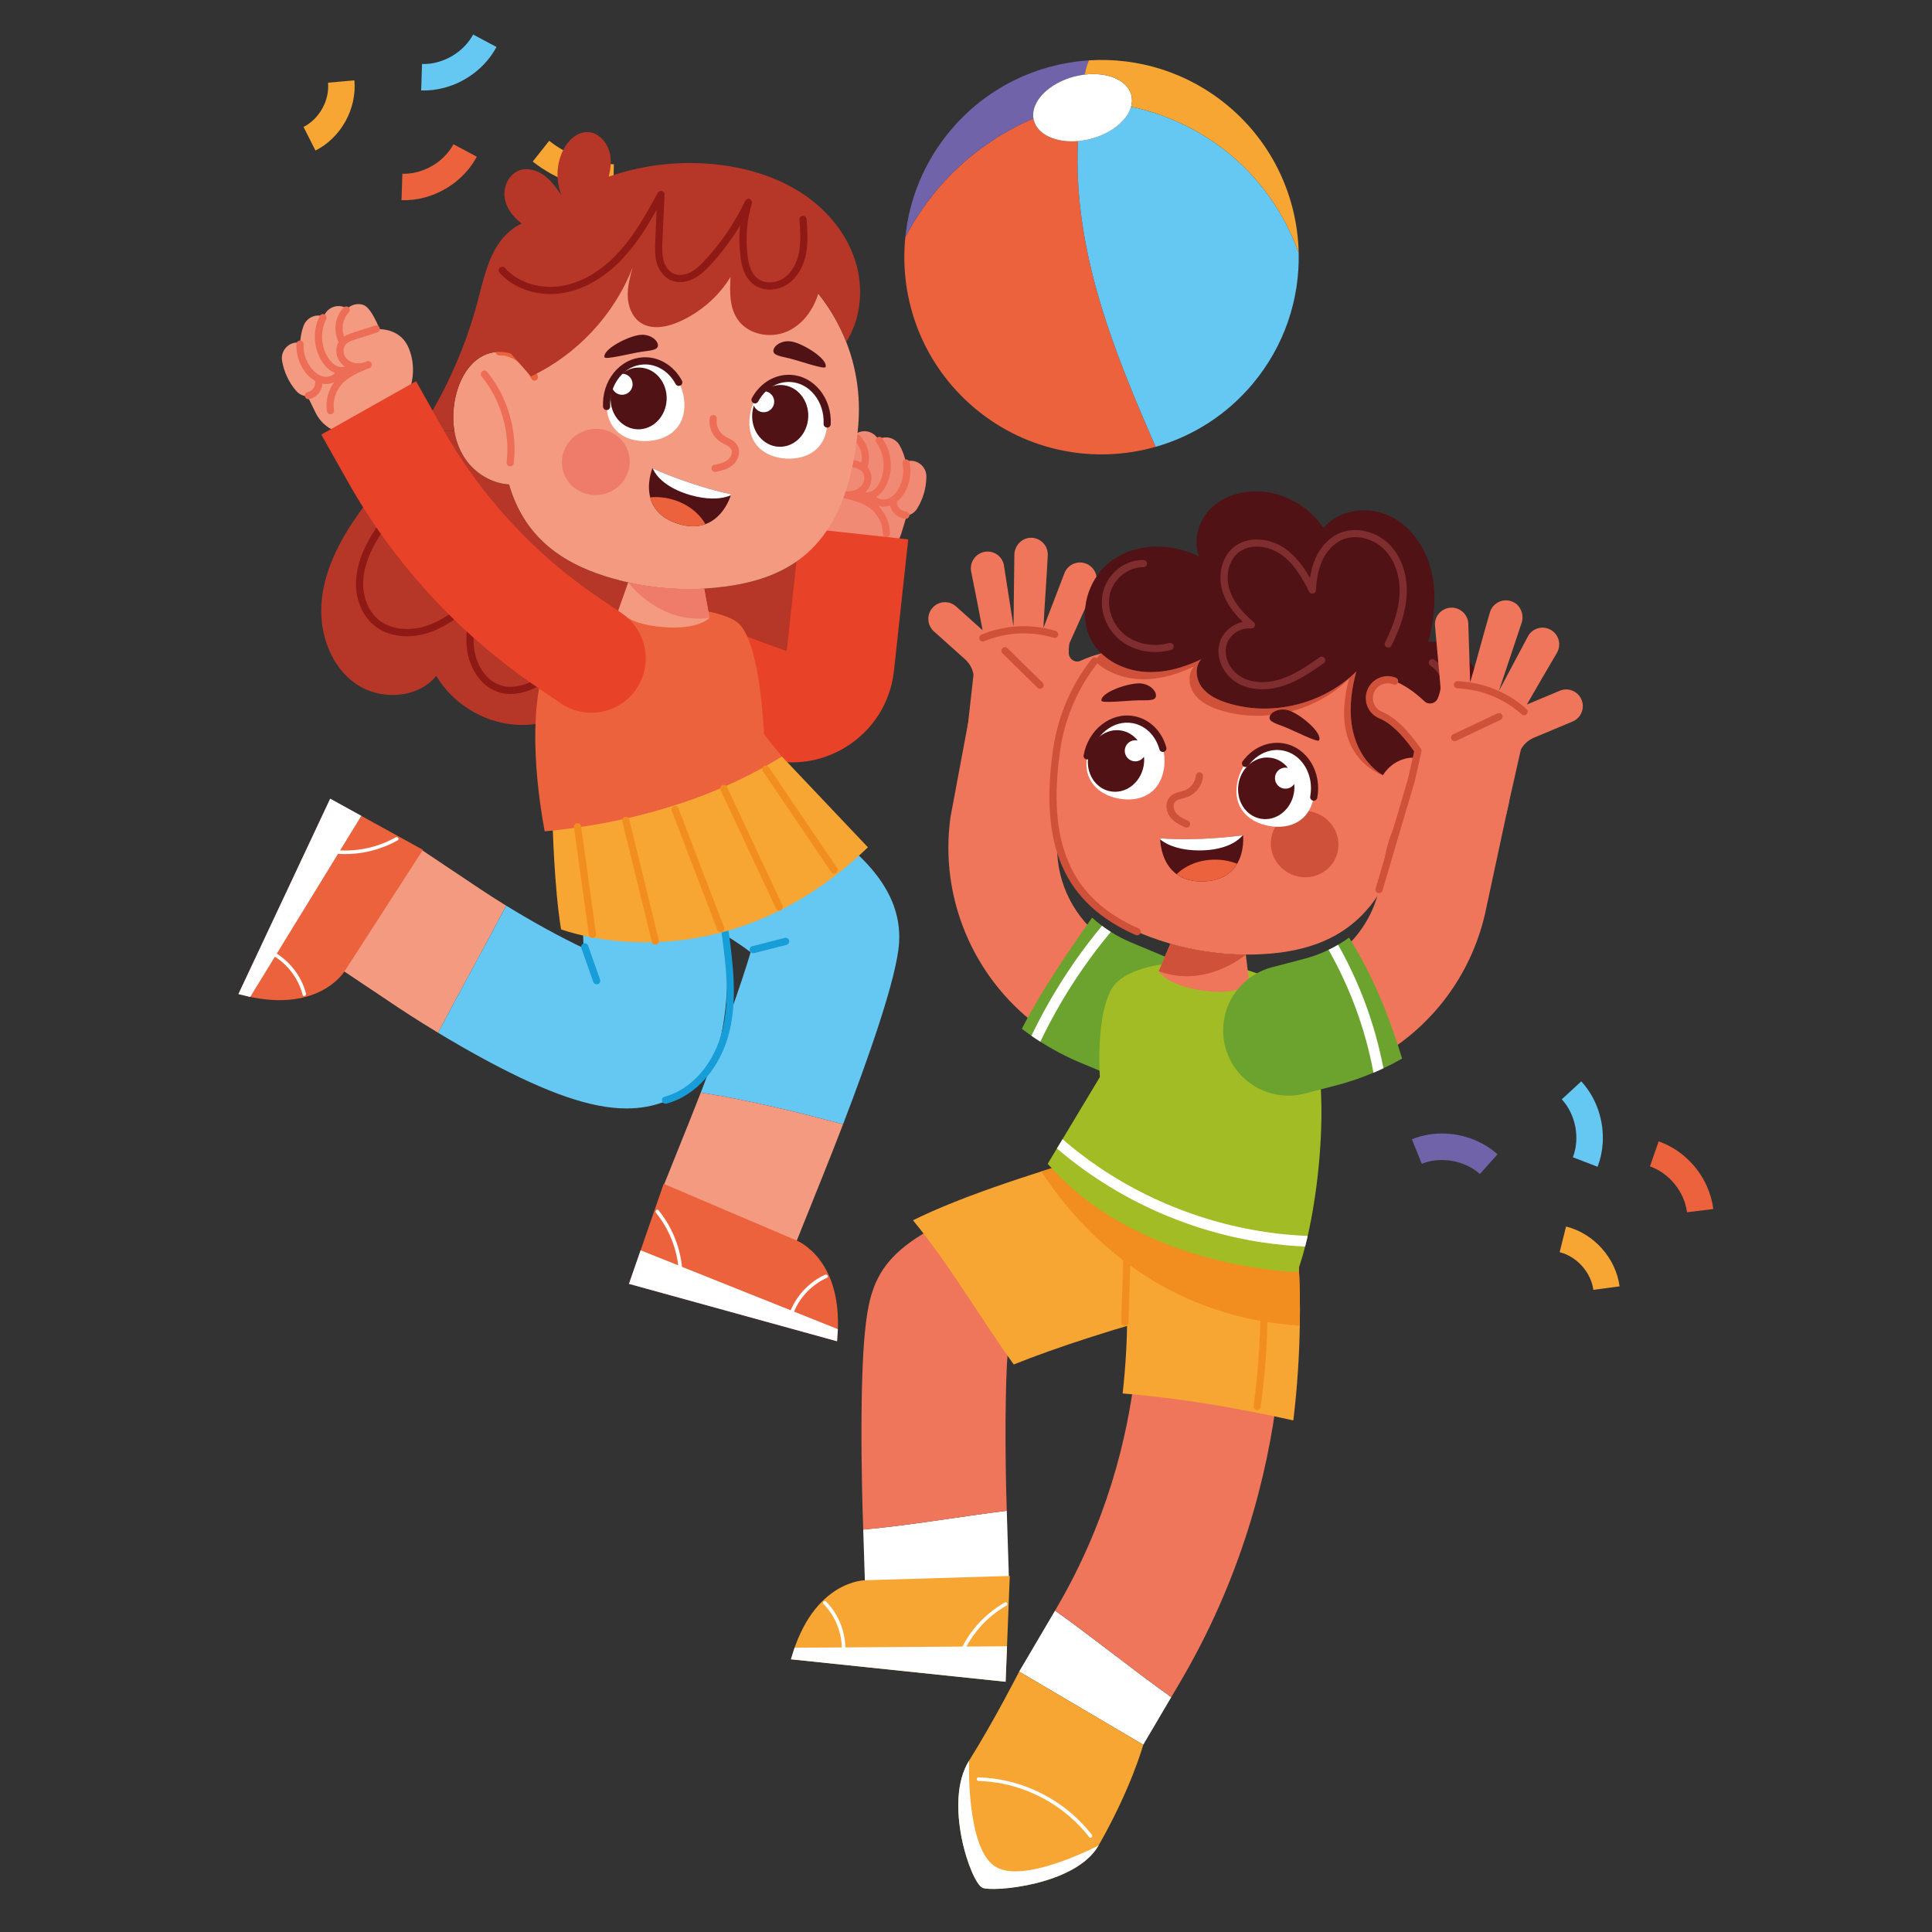 <?xml version="1.0" encoding="UTF-8"?> <!-- Generator: Adobe Illustrator 22.0.0, SVG Export Plug-In . SVG Version: 6.00 Build 0) --> <svg xmlns="http://www.w3.org/2000/svg" xmlns:xlink="http://www.w3.org/1999/xlink" id="Слой_1" x="0px" y="0px" viewBox="0 0 300 300" style="enable-background:new 0 0 300 300;" xml:space="preserve"><rect x="0" y="0" width="300" height="300" fill="#333333" stroke="none"/> <style type="text/css"> .st0{fill:#EC623C;} .st1{fill:#65C8F3;} .st2{fill:#7163A9;} .st3{fill:#FFFFFF;} .st4{fill:#F7A533;} .st5{fill:#EF765B;} .st6{fill:#F28E20;} .st7{fill:#6CA32E;} .st8{fill:#D0513A;} .st9{fill:#A2BC25;} .st10{fill:#501215;} .st11{fill:#7F2D2F;} .st12{fill:#F39A81;} .st13{fill:#179DD7;} .st14{fill:#B63627;} .st15{fill:#8F1915;} .st16{fill:#F18A74;} .st17{fill:#ED6D56;} .st18{fill:#E84228;} .st19{fill:#EF7C6B;} </style> <g> <g> <g> <path class="st0" d="M140.576,36.852c-0.979,9.746,2.731,19.79,10.805,26.554 c8.087,6.774,18.643,8.66,28.076,5.975c-3.31-7.564-6.524-15.186-8.825-23.11 c-2.296-7.904-3.667-16.163-3.232-24.363c-3.395,0.294-6.288-0.983-6.869-3.234 c-0.023-0.093-0.043-0.189-0.059-0.282c-5.208,2.231-9.947,5.561-13.79,9.733 C144.271,30.745,142.217,33.689,140.576,36.852z"></path> </g> </g> <g> <g> <path class="st1" d="M170.633,46.272c2.301,7.924,5.515,15.545,8.825,23.11 c5.692-1.624,10.974-4.907,15.059-9.784c4.959-5.92,7.301-13.161,7.143-20.32 c-1.796-5.039-4.732-9.67-8.555-13.411c-4.783-4.677-10.928-7.929-17.469-9.298 c-0.586,2.124-3.022,4.156-6.282,5.002c-0.661,0.17-1.318,0.28-1.954,0.339 C166.966,30.109,168.336,38.368,170.633,46.272z"></path> </g> </g> <g> <g> <path class="st2" d="M140.576,36.852c1.641-3.163,3.695-6.107,6.106-8.726 c3.843-4.171,8.583-7.502,13.79-9.733c-0.428-2.604,2.348-5.471,6.382-6.514 c0.537-0.137,1.071-0.238,1.589-0.301c0.114-0.76,0.333-1.501,0.642-2.204 c-8.066,0.523-15.913,4.214-21.512,10.898 C143.477,25.16,141.168,30.95,140.576,36.852z"></path> </g> </g> <g> <g> <path class="st3" d="M160.472,18.393c0.017,0.093,0.037,0.189,0.059,0.282 c0.581,2.251,3.474,3.528,6.869,3.234c0.636-0.059,1.293-0.169,1.954-0.339 c3.26-0.846,5.697-2.878,6.282-5.002c0.171-0.601,0.189-1.21,0.037-1.797 c-0.603-2.333-3.68-3.616-7.23-3.194c-0.518,0.063-1.052,0.165-1.589,0.301 C162.821,12.922,160.044,15.789,160.472,18.393z"></path> </g> </g> <g> <g> <path class="st4" d="M201.66,39.277c-0.186-8.519-3.906-16.918-10.95-22.819 c-6.28-5.261-14.05-7.57-21.626-7.085c-0.309,0.703-0.528,1.444-0.642,2.204 c3.55-0.423,6.627,0.861,7.23,3.194c0.152,0.587,0.134,1.196-0.037,1.797 c6.54,1.369,12.686,4.621,17.469,9.298 C196.928,29.608,199.864,34.238,201.66,39.277z"></path> </g> </g> </g> <g> <g> <path class="st0" d="M65.97,30.658c-1.177,0.317-2.399,0.468-3.624,0.427l0.135-4.108 c3.174,0.105,6.435-1.779,7.932-4.58l3.625,1.936 C72.375,27.447,69.358,29.744,65.97,30.658z"></path> </g> <g> <path class="st4" d="M95.22,29.613c-4.516-0.115-8.954-1.723-12.496-4.527l2.551-3.222 c2.849,2.255,6.418,3.549,10.05,3.641L95.22,29.613z"></path> </g> <g> <path class="st4" d="M48.985,23.378l-1.852-3.669c2.455-1.239,4.055-4.127,3.805-6.865 l4.093-0.374C55.435,16.891,52.949,21.377,48.985,23.378z"></path> </g> <g> <path class="st1" d="M69.024,13.619c-1.177,0.317-2.399,0.468-3.624,0.427l0.135-4.107 c3.174,0.105,6.435-1.779,7.932-4.58l3.625,1.936 C75.43,10.408,72.413,12.706,69.024,13.619z"></path> </g> </g> <g> <g> <path class="st2" d="M229.483,177.237c1.106,0.513,2.139,1.182,3.052,2l-2.742,3.061 c-2.366-2.119-6.075-2.769-9.021-1.584l-1.536-3.812 C222.512,175.584,226.299,175.761,229.483,177.237z"></path> </g> <g> <path class="st0" d="M265.053,184.223c0.496,1.114,0.833,2.298,0.983,3.515l-4.079,0.502 c-0.387-3.153-2.753-6.083-5.752-7.128l1.352-3.881 C260.89,178.392,263.627,181.017,265.053,184.223z"></path> </g> <g> <path class="st4" d="M251.49,199.746l-4.074,0.544c-0.364-2.726-2.565-5.186-5.234-5.849 l0.991-3.988C247.483,191.523,250.903,195.345,251.49,199.746z"></path> </g> <g> <path class="st1" d="M248.858,177.613c-0.087,1.216-0.347,2.419-0.788,3.563 l-3.835-1.478c1.143-2.964,0.434-6.662-1.719-8.996l3.019-2.788 C247.931,170.508,249.109,174.113,248.858,177.613z"></path> </g> </g> <g> <g> <g> <g> <path class="st3" d="M134.041,237.513l0.269,8.431l22.36-0.714l-0.339-10.637 C148.835,235.513,141.492,236.836,134.041,237.513z"></path> </g> <g> <path class="st5" d="M156.314,234.05c-0.273-8.572-0.242-18.999,0.168-24.191 c0.781-0.372,1.731-0.782,2.803-1.215c-4.39-6.083-8.234-12.805-13.038-18.654 c-5.994,2.984-9.045,5.963-10.514,9.82 c-0.917,2.408-1.901,6.222-1.962,21.089 c-0.03,7.158,0.173,13.595,0.182,13.866l0.088,2.749 c7.451-0.677,14.794-2,22.291-2.92L156.314,234.05z"></path> </g> <g> <path class="st4" d="M194.467,200.61l-7.641,2.031l-5.326,1.414 c-1.553,0.417-3.117,0.846-4.675,1.297c-2.66,0.768-5.309,1.575-7.831,2.393 c-4.408,1.425-8.448,2.866-11.576,4.13 c-5.27-7.302-9.884-15.366-15.65-22.39 c3.807-1.887,8.593-3.784,14.62-5.838c1.241-0.423,2.477-0.835,3.679-1.219 c0.545-0.178,1.085-0.351,1.619-0.523c3.25-1.035,6.222-1.909,8.493-2.566 c0.195-0.056,0.378-0.111,0.562-0.161c2.265-0.646,3.718-1.03,3.862-1.069 l3.896-1.035l3.311-0.879l5.771-1.53l0.356,1.358l0.506,1.909l1.931,7.257 L194.467,200.61z"></path> </g> </g> <g> <g> <path class="st3" d="M158.25,259.563l19.276,11.356l4.35-7.384 c-6.137-4.36-11.914-9.08-18.046-13.444L158.25,259.563z"></path> </g> <g> <path class="st5" d="M198.395,216.143c-7.296-1.626-14.684-2.886-22.088-3.487 c-1.206,10.752-4.517,23.923-12.379,37.269l-0.098,0.166 c6.132,4.365,11.909,9.085,18.046,13.444l1.328-2.254 C192.66,245.23,196.808,229.364,198.395,216.143z"></path> </g> <g> <path class="st4" d="M201.833,205.836c-0.072,4.48-0.367,9.428-1.002,14.726 c-8.754-1.954-17.62-3.467-26.508-4.185c0.484-4.319,0.685-8.315,0.712-11.882 c0.028-3.211-0.089-6.077-0.267-8.521c-0.412-5.799-1.163-9.239-1.191-9.35 l-2.321-10.174l-0.072-0.317l-0.596-2.599l10.875-2.482h0.006l5.972-1.364 l9.322-2.132l2.582,11.314l0.406,1.77 C199.947,181.504,202.067,191.182,201.833,205.836z"></path> </g> </g> <g> <path class="st6" d="M201.835,205.836c-5.61-0.345-10.597-1.514-15.01-3.195 c-1.603-0.612-3.128-1.286-4.575-2.02c-2.755-1.386-5.243-2.972-7.48-4.647 c-6.144-4.614-10.402-9.968-13.084-14.069c3.25-1.035,6.222-1.909,8.493-2.566 c0.195-0.056,0.378-0.111,0.562-0.161c2.265-0.646,3.718-1.03,3.862-1.069 l3.896-1.035l9.945,0.857l3.172,0.273l7.73,0.668l0.406,1.77 C199.948,181.504,202.069,191.182,201.835,205.836z"></path> </g> <g> <path class="st6" d="M174.664,205.888c-0.006,0-0.012,0-0.018-0 c-0.307-0.01-0.548-0.267-0.539-0.574l0.435-13.613 c0.01-0.307,0.265-0.549,0.574-0.539c0.307,0.01,0.548,0.267,0.539,0.574 l-0.435,13.613C175.211,205.651,174.964,205.888,174.664,205.888z"></path> </g> <g> <path class="st6" d="M195.202,218.951c-0.026,0-0.052-0.002-0.078-0.005 c-0.304-0.043-0.516-0.324-0.474-0.628c0.841-5.997,1.189-12.106,1.034-18.158 c-0.008-0.307,0.235-0.563,0.542-0.571c0.299-0.03,0.563,0.234,0.571,0.542 c0.157,6.113-0.194,12.284-1.044,18.341 C195.714,218.75,195.475,218.951,195.202,218.951z"></path> </g> <g> <g> <g> <path class="st4" d="M156.798,244.711l-22.391,0.666c0,0-8.138-0.08-11.589,12.277 l33.334,3.487L156.798,244.711z"></path> </g> <g> <polygon class="st3" points="156.152,261.142 156.368,255.631 123.382,255.858 122.818,257.655 "></polygon> </g> </g> <g> <path class="st3" d="M131.259,256.546c0.137-2.884-0.936-5.766-2.955-7.836 c-0.248-0.254-0.688,0.088-0.438,0.344c1.918,1.967,2.97,4.685,2.839,7.432 C130.689,256.843,131.242,256.906,131.259,256.546z"></path> </g> <g> <path class="st3" d="M149.237,257.49c1.325-3.424,3.83-6.343,7.026-8.154 c0.309-0.175,0.092-0.688-0.22-0.511c-3.331,1.887-5.943,4.893-7.326,8.465 C148.589,257.624,149.108,257.825,149.237,257.49z"></path> </g> </g> <g> <g> <path class="st4" d="M177.525,270.918c0,0-1.831,6.717-6.935,15.639c0,0,0,0-0.006,0.006 c-3.567,6.222-16.518,7.257-18.032,6.567 c-1.825-0.835-6.105-13.307-2.081-19.724c4.018-6.423,7.78-13.841,7.78-13.841 L177.525,270.918z"></path> </g> <g> <path class="st3" d="M170.585,286.563c-3.567,6.222-16.518,7.257-18.032,6.567 c-1.825-0.835-6.105-13.307-2.081-19.724c0,0-0.456,12.984,3.79,16.245 C158.453,292.874,170.29,286.713,170.585,286.563z"></path> </g> <g> <path class="st3" d="M169.535,284.893c-3.245-4.191-7.989-7.164-13.15-8.343 c-1.458-0.333-2.947-0.521-4.442-0.56c-0.358-0.01-0.358,0.547,0,0.557 c5.198,0.139,10.296,2.166,14.214,5.578c1.096,0.954,2.094,2.014,2.984,3.163 C169.36,285.57,169.751,285.173,169.535,284.893z"></path> </g> </g> </g> <g> <g> <g> <path class="st5" d="M164.312,129.223l1.433-14.986l-15.428-1.928l-2.733,14.615 c-1.721,12.523,3.566,24.744,13.276,32.154 c2.571-5.003,5.766-9.632,9.088-14.383 C165.726,140.864,163.504,135.109,164.312,129.223z"></path> </g> <g> <path class="st7" d="M184.955,150.243l-7.819,18.689l-6.4-2.677l-2.944-1.23 c-2.198-0.918-4.285-2.02-6.244-3.272c-0.468-0.295-0.935-0.601-1.386-0.918 c-0.506-0.351-1.002-0.712-1.492-1.085 c3.089-6,6.918-11.554,10.908-17.258c0.49,0.445,1.007,0.868,1.542,1.269 c0.44,0.334,0.896,0.646,1.369,0.946c0.979,0.618,2.02,1.163,3.122,1.625 l7.524,3.15L184.955,150.243z"></path> </g> </g> <g> <path class="st3" d="M172.489,144.706c-4.341,5.198-8.025,10.936-10.942,17.047 c-0.468-0.295-0.935-0.601-1.386-0.918c2.939-6.116,6.612-11.849,10.958-17.075 C171.559,144.093,172.016,144.405,172.489,144.706z"></path> </g> <g> <g> <path class="st5" d="M145.004,98.029c0,0,0.744,0.668,1.72,1.543 c0.98,0.881,2.197,1.969,3.146,2.817c0.691,0.617,1.15,1.464,1.297,2.378 l-1.167,10.362l15.449,1.74l0.752-6.676c1.394-1.05,4.554-3.191,7.268-3.332 c0.765-0.041,1.465-0.375,1.976-0.945c0.51-0.566,0.764-1.297,0.727-2.057 c-0.041-0.765-0.375-1.465-0.94-1.975c-0.566-0.51-1.297-0.769-2.057-0.727 c-1.679,0.095-3.489,0.578-5.387,1.444c-0.207,0.099-0.432,0.133-0.66,0.107 c-0.625-0.07-1.112-0.577-1.164-1.206c-0.057-0.757,0.074-1.488,0.113-1.66 l3.984-8.843c0.287-0.635,0.308-1.339,0.062-1.985 c-0.246-0.646-0.728-1.161-1.358-1.443c-1.298-0.588-2.835-0.005-3.428,1.292 l-3.312,8.647c0.096-2.467,0.552-8.448,0.675-11.363 c0.01-0.744-0.293-1.446-0.826-1.947c-0.528-0.496-1.25-0.749-1.978-0.689 c-1.312,0.102-2.359,1.26-2.386,2.626l-0.132,11.157l-1.507-9.63 c-0.146-0.664-0.552-1.244-1.133-1.614c-0.586-0.37-1.279-0.492-1.959-0.338 c-1.389,0.31-2.271,1.697-1.967,3.09c0.566,2.811,1.387,6.976,1.766,9.059 l-4.113-3.687c-0.512-0.465-1.177-0.702-1.868-0.662 c-0.691,0.035-1.324,0.341-1.784,0.854 C143.855,95.427,143.94,97.07,145.004,98.029z"></path> </g> </g> <g> <path class="st8" d="M152.619,99.618c-0.217,0-0.423-0.128-0.513-0.341 c-0.12-0.283,0.013-0.61,0.296-0.729c3.597-1.518,7.799-1.728,11.53-0.575 c0.293,0.091,0.458,0.402,0.367,0.696c-0.091,0.294-0.404,0.457-0.696,0.367 c-3.483-1.076-7.409-0.881-10.768,0.537 C152.764,99.604,152.691,99.618,152.619,99.618z"></path> </g> <g> <path class="st8" d="M161.496,106.952c-0.141,0-0.282-0.053-0.39-0.159l-5.444-5.342 c-0.22-0.215-0.223-0.568-0.008-0.787c0.215-0.22,0.568-0.223,0.787-0.008 l5.444,5.342c0.22,0.215,0.223,0.568,0.008,0.787 C161.784,106.896,161.64,106.952,161.496,106.952z"></path> </g> </g> <g> <g> <g> <path class="st9" d="M203.06,191.912c-0.128,0.573-0.262,1.124-0.401,1.653 c-0.234,0.918-0.479,1.764-0.729,2.532l-0.462,1.414l-1.486-0.072 c-0.935-0.044-23.007-1.302-36.303-15.644l-0.996-1.074l1.436-2.388 l0.868-1.441l5.799-9.65c-0.017-0.267-0.033-0.601-0.05-0.985 c-0.106-2.888-0.078-8.799,1.703-12.389c1.564-3.156,6.762-4.063,9.717-4.319 c0.323-0.028,0.646-0.05,0.98-0.067c3.946-0.223,8.331,0.267,12.016,1.658 c2.683,1.013,4.992,2.504,6.495,4.552c2.143,2.916,3.172,7.875,3.456,13.463 C205.503,176.774,204.507,185.561,203.06,191.912z"></path> </g> </g> </g> <g> <g> <path class="st5" d="M218.927,124.342c-1.224,8.482-3.84,14.114-7.452,17.77 c-4.642,4.697-10.93,6.122-18.015,6.116h-0.006 c-1.926,0-3.901-0.15-5.91-0.44c-1.319-0.189-2.605-0.434-3.857-0.735 c-0.356-0.083-0.707-0.172-1.057-0.267c-0.128-0.033-0.256-0.072-0.384-0.106 c-0.167-0.045-0.334-0.089-0.495-0.139h-0.006 c-1.119-0.328-2.204-0.69-3.256-1.085c-0.651-0.239-1.291-0.501-1.914-0.779 c-9.183-4.046-14.915-11.526-12.5-28.256 c0.757-5.237,2.861-9.934,5.899-13.78c0.323-0.417,0.662-0.824,1.007-1.213 c6.011-6.807,15.088-10.541,24.577-9.172 c7.268,1.046,13.457,4.903,17.687,10.341c1.653,2.132,3.005,4.502,4.002,7.046 C219.016,114.146,219.672,119.177,218.927,124.342z"></path> </g> <g> <ellipse transform="matrix(0.402 -0.916 0.916 0.402 1.066 263.865)" class="st8" cx="202.524" cy="131.116" rx="5.135" ry="5.276"></ellipse> </g> <g> <g> <path class="st5" d="M179.922,150.805c0,0,1.252,2.204,6.751,2.994 c0.317,0.045,0.623,0.083,0.918,0.111h0.017 c3.523,0.356,5.321-0.395,6.027-0.818c0.25-0.15,0.362-0.256,0.362-0.256 l-0.356-3.028l-0.189-1.581c-1.926,0-3.901-0.15-5.91-0.44 c-1.319-0.189-2.605-0.434-3.857-0.735c-0.356-0.083-0.707-0.173-1.057-0.267 c-0.128-0.033-0.256-0.072-0.384-0.106c-0.167-0.05-0.334-0.095-0.501-0.145 v0.006l-1.191,2.783L179.922,150.805z"></path> </g> <g> <path class="st8" d="M179.922,150.805c7.402,2.744,13.53-2.577,13.53-2.577h-0.011 c-1.926,0-3.896-0.15-5.899-0.44c-2.009-0.289-3.951-0.707-5.794-1.247h-0.006 L179.922,150.805z"></path> </g> </g> <g> <path class="st3" d="M192.107,121.613c-0.675,3.705,1.651,6.037,4.935,6.635 c3.284,0.598,6.282-0.764,6.957-4.47c0.675-3.705-1.44-7.194-4.724-7.792 C195.991,115.389,192.782,117.908,192.107,121.613z"></path> </g> <g> <path class="st10" d="M203.999,124.335c-0.033,0-0.067-0.003-0.1-0.009 c-0.302-0.055-0.503-0.345-0.448-0.647c0.302-1.658,0.016-3.318-0.806-4.673 c-0.808-1.334-2.041-2.211-3.47-2.472c-1.969-0.36-4.007,0.537-5.318,2.339 c-0.18,0.249-0.528,0.304-0.777,0.123c-0.248-0.181-0.304-0.529-0.123-0.777 c1.564-2.15,4.021-3.215,6.417-2.779c1.747,0.318,3.247,1.38,4.223,2.99 c0.963,1.588,1.3,3.523,0.949,5.449 C204.498,124.147,204.263,124.335,203.999,124.335z"></path> </g> <g> <g> <path class="st10" d="M192.333,121.631c-0.477,2.602,1.057,5.067,3.429,5.5 c2.361,0.431,4.669-1.334,5.146-3.941c0.087-0.488,0.108-0.98,0.057-1.448 c-0.352,0.528-0.99,0.819-1.648,0.701c-0.893-0.163-1.478-1.017-1.316-1.905 c0.162-0.888,1.012-1.479,1.9-1.317c0.033,0.005,0.061,0.009,0.092,0.025 c-0.621-0.804-1.49-1.368-2.514-1.555 C195.106,117.257,192.805,119.023,192.333,121.631z"></path> </g> </g> <g> <path class="st3" d="M180.704,119.537c-0.675,3.705-3.673,5.068-6.957,4.47 c-3.284-0.598-5.609-2.93-4.935-6.635s3.884-6.225,7.167-5.627 C179.264,112.343,181.379,115.832,180.704,119.537z"></path> </g> <g> <path class="st10" d="M168.813,117.928c-0.033,0-0.067-0.003-0.1-0.009 c-0.302-0.055-0.503-0.345-0.448-0.647c0.729-4.001,4.232-6.726,7.815-6.074 c2.395,0.436,4.32,2.299,5.026,4.863c0.082,0.296-0.093,0.603-0.389,0.684 c-0.296,0.081-0.603-0.093-0.684-0.389c-0.591-2.147-2.182-3.704-4.152-4.063 c-2.975-0.543-5.901,1.781-6.52,5.179 C169.311,117.74,169.077,117.928,168.813,117.928z"></path> </g> <g> <g> <path class="st10" d="M169.004,117.383c-0.472,2.608,1.062,5.068,3.429,5.5 c2.367,0.432,4.674-1.333,5.146-3.941c0.093-0.487,0.107-0.974,0.062-1.442 c-0.351,0.523-0.989,0.813-1.652,0.695c-0.888-0.162-1.473-1.017-1.311-1.904 c0.162-0.888,1.006-1.48,1.9-1.317c0.027,0.009,0.06,0.014,0.087,0.024 c-0.616-0.797-1.489-1.368-2.514-1.555 C171.783,113.01,169.481,114.775,169.004,117.383z"></path> </g> </g> <g> <g> <path class="st5" d="M222.438,135.122c-2.115,1.992-5.259,2.944-8.048,2.304 c-0.006,0-0.006,0-0.006,0c-0.59-0.134-1.163-0.345-1.703-0.629l2.059-16.424 c0.79-1.308,2.132-2.276,3.623-2.61c0.217-0.05,0.44-0.089,0.657-0.111 c0.006,0.006,0.006,0,0.011,0c1.302-0.128,2.644,0.195,3.734,0.918 c0.161,0.106,0.317,0.223,0.462,0.339c0.089,0.072,0.172,0.145,0.256,0.228 c1.697,1.553,2.427,4.04,2.516,6.384 C226.134,129.039,224.993,132.706,222.438,135.122z"></path> </g> </g> <g> <g> <path class="st10" d="M180.153,130.342c0.027,0.729,0.273,3.738,2.552,5.402 c0.979,0.721,2.339,1.188,4.219,1.118c2.82-0.105,4.356-1.332,5.177-2.738 c1.194-2.027,0.921-4.428,0.921-4.428s-0.017,0.001-0.055,0.008 c-0.643,0.091-6.705,0.919-12.814,0.473 C180.153,130.175,180.149,130.236,180.153,130.342z"></path> </g> <g> <path class="st0" d="M182.705,135.744c0.979,0.721,2.339,1.188,4.219,1.118 c2.82-0.105,4.356-1.332,5.177-2.738c-1.035-0.412-2.202-0.642-3.432-0.64 C186.263,133.483,184.119,134.365,182.705,135.744z"></path> </g> <g> <path class="st3" d="M180.153,130.342c1.413,1.145,3.612,1.714,6.084,1.711 c2.885-0.002,5.406-0.781,6.729-2.351c-0.643,0.091-6.705,0.919-12.814,0.473 C180.153,130.175,180.149,130.236,180.153,130.342z"></path> </g> </g> <g> <path class="st8" d="M215.459,134.76c-0.02,0-0.039-0.001-0.059-0.003 c-0.306-0.033-0.527-0.307-0.495-0.612c0.529-4.993,3.21-9.816,7.17-12.902 c0.242-0.189,0.592-0.146,0.781,0.097c0.189,0.243,0.145,0.592-0.097,0.781 c-3.727,2.903-6.25,7.442-6.747,12.141 C215.981,134.548,215.74,134.76,215.459,134.76z"></path> </g> <g> <path class="st8" d="M184.248,128.511c-0.074,0-0.149-0.015-0.22-0.046 c-0.882-0.381-1.779-0.844-2.364-1.645c-0.625-0.855-0.824-2.241,0.04-3.126 c0.472-0.484,1.098-0.646,1.65-0.789c0.211-0.055,0.422-0.108,0.622-0.183 c0.932-0.347,1.638-1.282,1.717-2.273c0.025-0.307,0.29-0.532,0.599-0.511 c0.307,0.024,0.535,0.293,0.511,0.599c-0.114,1.43-1.094,2.728-2.438,3.228 c-0.244,0.091-0.492,0.155-0.731,0.217c-0.451,0.117-0.877,0.227-1.132,0.489 c-0.415,0.426-0.291,1.21,0.061,1.692c0.45,0.615,1.22,0.984,1.907,1.28 c0.282,0.122,0.412,0.449,0.29,0.732 C184.668,128.385,184.463,128.511,184.248,128.511z"></path> </g> <g> <g> <path class="st10" d="M176.771,108.743c-1.752,0.038-5.7,0.499-5.745,0.058 c-0.128-1.262,4.053-2.735,5.925-2.687c1.56,0.04,2.632,1.174,2.545,1.974 C179.408,108.889,178.09,108.715,176.771,108.743z"></path> </g> </g> <g> <path class="st8" d="M209.493,105.38c-5.109,5.064-13.09,7.051-19.974,4.909 c-1.508-0.468-3.028-1.169-3.985-2.426c-0.963-1.258-1.18-3.195-0.128-4.38 c-2.766,1.341-5.833,2.198-8.894,1.948c-2.404-0.195-4.803-1.152-6.539-2.788 c0.323-0.417,0.662-0.824,1.007-1.213c1.748,1.697,4.191,2.688,6.645,2.888 c3.061,0.25,6.128-0.607,8.894-1.948c-1.052,1.185-0.835,3.122,0.128,4.38 c0.957,1.258,2.477,1.959,3.985,2.426c6.384,1.987,13.708,0.423,18.811-3.851 L209.493,105.38z"></path> </g> <g> <path class="st8" d="M214.725,120.368c-0.429-0.145-8.532-3.022-5.232-14.988 l-0.05-0.056c0.401-0.334,0.79-0.69,1.163-1.057 C207.306,116.244,214.363,120.173,214.725,120.368z"></path> </g> <g> <path class="st10" d="M228.56,112.983c-0.952,1.953-2.349,3.651-3.94,5.142 c-0.367,0.351-0.746,0.685-1.135,1.013c-0.083-0.083-0.167-0.156-0.256-0.228 c-0.145-0.117-0.301-0.234-0.462-0.339c-1.091-0.724-2.432-1.046-3.734-0.918 c-0.006,0-0.006,0.006-0.011,0c-0.217,0.022-0.44,0.061-0.657,0.111 c-1.119,0.25-2.154,0.857-2.933,1.697c-0.195,0.211-0.373,0.434-0.534,0.673 c-0.056,0.078-0.106,0.156-0.156,0.239c0,0-0.006,0-0.017-0.006 c-0.362-0.195-7.419-4.124-4.118-16.101c-0.373,0.367-0.762,0.724-1.163,1.057 c-5.103,4.274-12.428,5.838-18.811,3.851c-1.508-0.467-3.028-1.169-3.985-2.426 c-0.963-1.258-1.18-3.195-0.128-4.38c-2.766,1.341-5.833,2.198-8.894,1.948 c-3.061-0.25-6.105-1.725-7.803-4.28c-2.293-3.445-1.536-8.309,1.163-11.459 c0.44-0.523,0.941-1.002,1.492-1.414c3.417-2.577,8.181-2.883,12.216-1.386 c0.518,0.189,1.019,0.406,1.503,0.657c-0.885-2.287-0.262-4.975,1.28-6.884 c0.195-0.239,0.401-0.467,0.623-0.679c1.981-1.914,4.864-2.721,7.613-2.555 c3.901,0.239,7.636,2.404,9.784,5.666c2.393-2.844,6.834-3.462,10.207-1.898 c3.373,1.569,5.671,4.953,6.545,8.565c0.879,3.617,0.473,7.435-0.462,11.031 c3.022-0.39,6.044,1.67,7.268,4.458 C230.28,106.933,229.896,110.245,228.56,112.983z"></path> </g> <g> <path class="st11" d="M196.013,107.036c-1.407,0-2.724-0.32-3.83-0.955 c-2.387-1.369-3.568-4.26-2.69-6.582c0.558-1.477,1.935-2.589,3.481-2.933 c-1.603-1.535-2.634-3.097-3.139-4.748c-0.784-2.565-0.11-5.296,1.677-6.797 c2.281-1.916,5.702-1.417,7.904,0.066c1.745,1.176,2.981,2.861,3.997,4.65 c0.177-1.179,0.469-2.196,0.89-3.122c0.794-1.747,2.067-3.089,3.584-3.78 c2.511-1.142,5.852-0.388,7.945,1.795c1.821,1.899,2.767,4.743,2.595,7.801 c-0.134,2.377-0.884,4.862-2.362,7.82c-0.137,0.275-0.471,0.388-0.747,0.249 c-0.275-0.137-0.387-0.471-0.249-0.746c1.407-2.818,2.121-5.165,2.246-7.386 c0.154-2.751-0.679-5.29-2.287-6.968c-1.777-1.853-4.587-2.506-6.681-1.552 c-1.272,0.579-2.349,1.726-3.032,3.228c-0.569,1.25-0.877,2.707-0.971,4.584 c-0.013,0.253-0.194,0.465-0.441,0.517c-0.246,0.054-0.498-0.069-0.612-0.295 c-1.117-2.229-2.436-4.483-4.498-5.872c-1.855-1.251-4.706-1.699-6.565-0.137 c-1.427,1.198-1.973,3.509-1.328,5.619c0.537,1.757,1.774,3.428,3.782,5.107 c0.187,0.156,0.25,0.416,0.157,0.641c-0.094,0.225-0.322,0.365-0.565,0.34 c-1.575-0.139-3.187,0.848-3.74,2.312c-0.679,1.794,0.31,4.137,2.203,5.222 c1.683,0.965,3.973,1.071,6.282,0.29c2.137-0.723,4.046-2.053,5.892-3.339 c0.253-0.176,0.599-0.113,0.775,0.138c0.176,0.252,0.114,0.599-0.138,0.775 c-1.91,1.331-3.885,2.707-6.172,3.48 C198.238,106.845,197.098,107.036,196.013,107.036z"></path> </g> <g> <path class="st11" d="M179.378,101.252c-1.995,0-3.947-0.639-5.436-1.839 c-2.275-1.83-3.336-4.871-2.641-7.565c0.737-2.856,3.432-4.971,6.268-4.886 c0.307,0.008,0.55,0.263,0.542,0.57c-0.008,0.307-0.262,0.561-0.57,0.542 c-2.284-0.047-4.561,1.723-5.162,4.052c-0.579,2.243,0.351,4.882,2.261,6.42 c1.832,1.475,4.481,1.972,6.911,1.299c0.297-0.082,0.603,0.092,0.685,0.388 c0.082,0.296-0.092,0.603-0.388,0.685 C181.037,101.142,180.204,101.252,179.378,101.252z"></path> </g> <g> <path class="st11" d="M221.48,115.834c-0.118,0-0.237-0.037-0.338-0.114 c-0.244-0.187-0.291-0.536-0.104-0.78c0.932-1.22,1.897-2.481,2.559-3.865 c0.501-1.047,1.038-2.639,0.752-4.278c-0.241-1.377-1.079-2.662-2.243-3.437 c-0.256-0.17-0.325-0.516-0.155-0.772c0.17-0.256,0.516-0.325,0.772-0.155 c1.413,0.941,2.431,2.5,2.723,4.172c0.267,1.527-0.025,3.239-0.844,4.951 c-0.712,1.489-1.712,2.797-2.679,4.061 C221.813,115.759,221.648,115.834,221.48,115.834z"></path> </g> <g> <g> <path class="st10" d="M199.472,112.877c1.626,0.653,5.159,2.476,5.355,2.08 c0.564-1.136-2.828-3.988-4.597-4.603c-1.474-0.512-2.877,0.171-3.077,0.95 C196.953,112.084,198.248,112.385,199.472,112.877z"></path> </g> </g> <g> <path class="st8" d="M176.574,145.235c-0.075,0-0.151-0.015-0.224-0.048 c-11.048-4.868-15.004-13.764-12.826-28.845 c0.745-5.152,2.824-10.009,6.014-14.046c0.191-0.241,0.541-0.282,0.782-0.092 c0.241,0.19,0.282,0.54,0.092,0.782c-3.068,3.883-5.069,8.556-5.785,13.515 c-2.094,14.502,1.66,23.035,12.174,27.667c0.281,0.124,0.409,0.452,0.285,0.734 C176.991,145.11,176.787,145.235,176.574,145.235z"></path> </g> </g> <g> <path class="st3" d="M203.06,191.912c-0.128,0.573-0.262,1.124-0.401,1.653 c-2.237-0.1-4.469-0.317-6.684-0.651c-11.704-1.77-22.874-6.879-31.856-14.581 l0.868-1.441c1.809,1.569,3.712,3.033,5.705,4.38 C180.247,187.721,191.556,191.461,203.06,191.912z"></path> </g> <g> <g> <g> <path class="st5" d="M219.143,121.181l-5.007,16.95 c-0.984,4.253-3.468,7.884-6.883,10.337c3.115,4.958,5.227,10.244,6.863,15.646 c8.23-4.701,14.265-12.65,16.47-22.175l3.765-17.525L219.143,121.181z"></path> </g> <g> <path class="st7" d="M217.719,164.374c-0.941,0.54-1.909,1.041-2.9,1.503 c-0.506,0.245-1.024,0.479-1.547,0.69c-1.825,0.779-3.718,1.425-5.671,1.937 l-2.499,0.651l-2.477,0.646c-5.415,1.419-10.953-1.825-12.366-7.235 c-1.197-4.58,0.935-9.244,4.892-11.426c0.724-0.406,1.508-0.724,2.349-0.941 l4.975-1.302c1.336-0.345,2.616-0.818,3.823-1.408 c0.506-0.239,1.002-0.501,1.48-0.785c0.584-0.34,1.158-0.712,1.703-1.108 C213.222,151.551,215.754,157.89,217.719,164.374z"></path> </g> </g> <g> <path class="st3" d="M214.819,165.876c-0.506,0.245-1.024,0.479-1.547,0.69 c-1.241-6.695-3.612-13.157-6.973-19.078c0.506-0.239,1.002-0.501,1.48-0.785 C211.152,152.664,213.523,159.153,214.819,165.876z"></path> </g> <g> <g> <path class="st5" d="M244.195,112.036c0,0-0.922,0.387-2.131,0.894 c-1.215,0.511-2.721,1.14-3.896,1.63c-0.855,0.357-1.566,1.006-2.005,1.822 l-2.295,10.172l-15.165-3.422l1.479-6.553 c-0.972-1.449-3.256-4.508-5.774-5.531c-0.709-0.29-1.261-0.834-1.556-1.541 c-0.297-0.702-0.297-1.476-0.013-2.182c0.29-0.709,0.834-1.261,1.536-1.558 c0.702-0.296,1.477-0.301,2.182-0.012c1.555,0.641,3.107,1.691,4.616,3.131 c0.163,0.162,0.364,0.267,0.588,0.318c0.613,0.138,1.24-0.18,1.495-0.757 c0.302-0.696,0.418-1.43,0.437-1.606l-0.864-9.66 c-0.063-0.694,0.148-1.366,0.593-1.895c0.444-0.529,1.068-0.858,1.756-0.918 c1.419-0.13,2.68,0.925,2.814,2.344l0.294,9.256 c0.718-2.362,2.248-8.162,3.089-10.956c0.234-0.707,0.751-1.27,1.418-1.569 c0.661-0.296,1.427-0.298,2.095-0.002c1.205,0.527,1.816,1.964,1.393,3.263 l-3.534,10.584l4.581-8.603c0.356-0.579,0.929-0.995,1.6-1.153 c0.675-0.158,1.37-0.046,1.961,0.323c1.211,0.748,1.589,2.348,0.845,3.564 c-1.457,2.47-3.598,6.135-4.639,7.979l5.094-2.134 c0.636-0.271,1.342-0.277,1.982-0.013c0.641,0.26,1.139,0.757,1.405,1.392 C246.134,109.954,245.515,111.479,244.195,112.036z"></path> </g> </g> <g> <g> <g> <path class="st8" d="M214.135,138.69c-0.052,0-0.105-0.008-0.158-0.023 c-0.295-0.087-0.463-0.397-0.376-0.691l5.003-16.935l0.979-4.349 c-0.936-1.368-3.079-4.19-5.385-5.129c-0.851-0.348-1.511-1.003-1.862-1.843 c-0.349-0.83-0.355-1.755-0.014-2.603c0.345-0.843,0.996-1.503,1.833-1.862 c0.847-0.356,1.773-0.361,2.613-0.014c0.284,0.117,0.42,0.443,0.302,0.727 c-0.117,0.284-0.442,0.42-0.727,0.302c-0.564-0.233-1.186-0.229-1.754,0.01 c-0.564,0.242-1.004,0.688-1.237,1.256c-0.229,0.571-0.226,1.195,0.009,1.755 c0.236,0.567,0.682,1.008,1.256,1.243c2.707,1.102,5.114,4.38,6.023,5.737 c0.085,0.127,0.114,0.283,0.08,0.432l-1.035,4.603 c-0.004,0.017-0.014,0.05-0.019,0.066l-4.999,16.922 C214.597,138.532,214.375,138.69,214.135,138.69z"></path> </g> </g> </g> <g> <path class="st8" d="M236.664,111.07c-0.133,0-0.266-0.047-0.372-0.143 c-2.708-2.441-6.352-3.913-9.997-4.038c-0.307-0.011-0.548-0.268-0.537-0.575 c0.011-0.307,0.262-0.553,0.575-0.537c3.902,0.134,7.804,1.71,10.704,4.324 c0.228,0.206,0.247,0.558,0.041,0.786 C236.968,111.008,236.816,111.07,236.664,111.07z"></path> </g> <g> <path class="st8" d="M225.873,115.088c-0.208,0-0.408-0.118-0.503-0.318 c-0.132-0.278-0.013-0.61,0.265-0.741l6.895-3.261 c0.278-0.131,0.61-0.013,0.741,0.265c0.132,0.278,0.013,0.61-0.265,0.741 l-6.895,3.261C226.033,115.071,225.952,115.088,225.873,115.088z"></path> </g> </g> </g> <g> <g> <g> <path class="st12" d="M74.477,137.99l-9.299-6.217l-12.435,18.599l9.3,6.218 c0.16,0.107,2.528,1.685,5.986,3.777c3.468-6.634,7.101-13.105,10.572-19.736 C77.199,139.767,75.813,138.881,74.477,137.99z"></path> </g> <g> <path class="st1" d="M111.367,127.565l-1.594-11.072l-22.144,3.188l1.594,11.072 c0.636,4.42,1.259,10.943,1.395,16.474c-3.528-1.673-7.84-4.029-12.018-6.598 c-3.472,6.631-7.104,13.102-10.572,19.736c2.252,1.362,4.964,2.94,7.834,4.472 c9.279,4.954,15.987,7.283,21.435,7.283c2.179,0,4.158-0.373,6.017-1.099 c4.345-1.698,7.467-5.287,8.565-9.847 C114.457,150.475,111.905,131.3,111.367,127.565z"></path> </g> </g> <g> <g> <path class="st1" d="M139.607,146.441c0.618-9.368-7.851-15.814-16.216-20.886 c-6.016-3.647-12.002-6.43-12.254-6.547l-10.15-4.702l-9.405,20.3 l10.15,4.702c5.582,2.586,11.696,6.156,14.824,8.556 c-1.412,4.851-4.564,13.62-7.745,21.798c7.367,1.13,14.734,2.978,22.101,4.904 C134.835,164.348,139.252,151.832,139.607,146.441z"></path> </g> <g> <path class="st12" d="M108.812,169.662c-0.587,1.51-1.175,2.999-1.753,4.44 l-4.166,10.381l20.762,8.334l4.167-10.381c0.924-2.301,1.988-4.995,3.092-7.87 C123.546,172.641,116.179,170.793,108.812,169.662z"></path> </g> </g> <g> <path class="st13" d="M103.341,171.386c-0.247,0-0.473-0.166-0.538-0.416 c-0.077-0.297,0.101-0.601,0.398-0.679c4.238-1.107,7.779-5.233,9.021-10.512 c1.148-4.883,0.482-9.962-0.162-14.874c-0.04-0.305,0.175-0.584,0.48-0.624 c0.302-0.039,0.584,0.175,0.624,0.48c0.627,4.778,1.337,10.193,0.142,15.274 c-1.335,5.676-5.191,10.125-9.824,11.335 C103.435,171.381,103.388,171.386,103.341,171.386z"></path> </g> <g> <path class="st13" d="M92.649,152.846c-0.23,0-0.444-0.143-0.525-0.372l-1.852-5.262 c-0.102-0.29,0.05-0.608,0.34-0.71c0.291-0.103,0.608,0.05,0.71,0.34 l1.852,5.262c0.102,0.29-0.05,0.608-0.34,0.71 C92.773,152.836,92.71,152.846,92.649,152.846z"></path> </g> <g> <path class="st13" d="M116.958,148.02c-0.248,0-0.475-0.167-0.539-0.419 c-0.076-0.298,0.104-0.601,0.402-0.677l5.041-1.287 c0.298-0.077,0.601,0.104,0.677,0.402c0.076,0.298-0.104,0.601-0.402,0.677 l-5.041,1.287C117.05,148.015,117.003,148.02,116.958,148.02z"></path> </g> <g> <g> <path class="st0" d="M103.056,183.822l20.606,8.787c0,0,7.607,2.894,6.312,15.659 l-32.309-8.911L103.056,183.822z"></path> </g> <g> <polygon class="st3" points="97.664,199.356 99.473,194.146 130.103,206.39 129.974,208.268 "></polygon> </g> </g> <g> <path class="st3" d="M122.518,204.157c0.924-2.735,2.975-5.027,5.609-6.218 c0.323-0.146,0.608,0.332,0.282,0.48c-2.503,1.132-4.474,3.279-5.354,5.885 C122.941,204.641,122.403,204.498,122.518,204.157z"></path> </g> <g> <path class="st3" d="M105.434,198.478c0.015-3.671-1.252-7.303-3.568-10.155 c-0.224-0.276,0.166-0.674,0.391-0.396c2.413,2.972,3.749,6.724,3.734,10.554 C105.989,198.84,105.432,198.838,105.434,198.478z"></path> </g> <g> <g> <path class="st0" d="M65.671,131.963l-12.147,18.822c0,0-4.14,7.007-16.501,3.572 l14.249-30.336L65.671,131.963z"></path> </g> <g> <polygon class="st3" points="51.273,124.021 56.103,126.685 38.853,154.803 37.024,154.357 "></polygon> </g> </g> <g> <path class="st3" d="M50.824,131.828c3.616,0.636,7.409,0.001,10.612-1.799 c0.31-0.174,0.636,0.277,0.324,0.452c-3.337,1.875-7.261,2.558-11.034,1.894 C50.374,132.314,50.47,131.765,50.824,131.828z"></path> </g> <g> <path class="st3" d="M42.337,147.704c2.54,1.374,4.451,3.782,5.179,6.581 c0.089,0.343-0.431,0.543-0.521,0.197c-0.692-2.658-2.474-4.964-4.894-6.273 C41.788,148.039,42.02,147.533,42.337,147.704z"></path> </g> </g> <g> <g> <path class="st14" d="M63.063,70.115c-2.716,3.734-5.799,7.196-8.343,11.053 c-2.543,3.851-4.569,8.203-4.82,12.812c-0.25,4.614,1.525,9.511,5.304,12.166 c3.779,2.649,9.611,2.382,12.539-1.191c2.532,4.252,7.191,7.157,12.121,7.569 c4.931,0.406,10.007-1.697,13.201-5.471c3.645,3.567,9.033,5.265,14.064,4.436 c2.354-0.384,4.669-1.33,6.356-3.016c1.692-1.686,2.666-4.174,2.187-6.512 c1.725,3.467,6.762,4.319,10.062,2.293c3.3-2.02,4.892-6.105,4.875-9.973 c-0.011-3.823-1.358-7.513-2.816-11.053c-3.272,4.33-7.769,6.495-12.995,7.502 c-0.673,0.134-1.352,0.245-2.043,0.334c-1.113,0.15-2.248,0.262-3.412,0.334 h-0.006c-0.173,0.011-0.345,0.017-0.518,0.028c-0.134,0-0.267,0.011-0.395,0.017 c-0.362,0.011-0.724,0.022-1.091,0.022c-1.291,0.017-2.599-0.033-3.924-0.139 c-2.026-0.167-3.985-0.462-5.86-0.89h-0.006 c-6.907-1.575-12.723-4.363-16.201-9.973c-0.946-1.525-1.72-3.261-2.299-5.237 c-2.688-0.167-5.309-1.748-6.834-4.024c-0.86-1.286-1.398-2.748-1.653-4.272 c-1.757-0.013-3.516-0.034-5.277-0.064 C64.571,67.967,63.834,69.053,63.063,70.115z"></path> </g> <g> <path class="st15" d="M79.275,107.761c-0.564,0-1.108-0.071-1.628-0.213 c-3.066-0.841-4.787-3.982-5.133-6.722c-0.286-2.266,0.139-4.544,0.676-6.662 c-1.814,1.523-3.832,3.039-6.145,3.912c-2.601,0.981-6.334,1.229-9.011-1.017 c-1.728-1.449-2.758-3.844-2.756-6.407c0.002-2.083,0.643-4.321,1.906-6.652 c1.643-3.033,4.003-5.686,6.825-7.671c0.251-0.177,0.598-0.116,0.775,0.135 c0.177,0.252,0.117,0.599-0.135,0.776c-2.682,1.887-4.925,4.408-6.487,7.291 c-1.174,2.167-1.77,4.227-1.772,6.123c-0.002,2.237,0.88,4.313,2.358,5.553 c1.903,1.596,5.006,1.922,7.903,0.828c2.724-1.027,4.986-2.986,7.173-4.881 c0.185-0.161,0.454-0.181,0.661-0.05c0.207,0.131,0.305,0.382,0.24,0.618 c-0.677,2.477-1.446,5.284-1.108,7.966c0.299,2.372,1.752,5.082,4.323,5.787 c2.191,0.601,4.53-0.459,6.107-1.453c3.489-2.2,6.214-5.537,7.671-9.396 c0.085-0.226,0.312-0.373,0.548-0.359c0.241,0.012,0.448,0.178,0.51,0.412 c0.457,1.706,0.928,3.47,1.795,5.01c0.936,1.663,2.245,2.829,3.688,3.282 c1.729,0.543,3.802-0,5.041-1.324c1.239-1.323,1.646-3.428,0.989-5.117 c-0.111-0.287,0.031-0.609,0.317-0.72c0.286-0.112,0.609,0.03,0.72,0.317 c0.819,2.107,0.33,4.631-1.214,6.281c-1.544,1.65-4.03,2.304-6.187,1.625 c-1.714-0.539-3.25-1.888-4.325-3.799c-0.666-1.183-1.106-2.452-1.475-3.725 c-1.635,3.45-4.25,6.414-7.485,8.454 C82.754,107.153,80.928,107.761,79.275,107.761z"></path> </g> </g> <g> <g> <path class="st16" d="M126.089,83.267c0.727,1.102,1.82,1.96,3.17,2.372l3.416,1.042 c2.712,0.827,5.583-0.433,6.868-2.851c0.174-0.326,0.316-0.675,0.427-1.037 l0.827-2.712c0.213-0.039,0.423-0.106,0.621-0.205 c0.403-0.193,0.759-0.509,1.009-0.921c0.913-1.491,1.404-3.197,1.42-4.947 c0.013-1.343-1.069-2.445-2.412-2.458c-0.276-0.001-0.546,0.041-0.792,0.125 c-0.192-0.86-0.499-1.69-0.921-2.469c-0.645-1.188-2.13-1.64-3.307-0.992 c-0.011,0.002-0.021,0.009-0.03,0.022c-0.054-0.093-0.12-0.19-0.184-0.275 c-0.792-1.086-2.312-1.324-3.403-0.532c-0.076,0.052-0.146,0.113-0.215,0.175 c-0.727-0.533-1.735-0.638-2.58-0.172c-1.184,0.638-1.877,4.089-1.877,4.089 c-1.809,0.354-3.438,1.418-3.974,3.48 C122.932,79.698,126.089,83.267,126.089,83.267z"></path> </g> <g> <path class="st17" d="M137.639,83.406c-0.306,0-0.555-0.247-0.557-0.554 c-0.007-1.383-0.631-2.754-1.669-3.669c-1.235-1.087-2.964-1.516-4.535-1.868 c-0.095-0.018-0.189-0.039-0.284-0.064c-0.294-0.075-0.474-0.373-0.403-0.668 c0.071-0.296,0.366-0.48,0.662-0.414c0.083,0.019,0.167,0.037,0.252,0.056 c0.639,0.12,1.268,0.063,1.794-0.165c0.619-0.268,1.1-0.799,1.255-1.386 c0.159-0.602-0.038-1.273-0.48-1.634c-0.425-0.347-1.074-0.447-1.646-0.534 l-3.484-0.533c-0.304-0.046-0.513-0.33-0.466-0.634 c0.046-0.304,0.333-0.515,0.634-0.466l3.484,0.533 c0.678,0.104,1.52,0.233,2.181,0.772c0.782,0.638,1.125,1.755,0.853,2.781 c-0.216,0.818-0.796,1.535-1.58,1.97c0.893,0.327,1.763,0.771,2.498,1.419 c1.273,1.121,2.038,2.803,2.047,4.498c0.002,0.307-0.246,0.558-0.554,0.559 C137.641,83.406,137.64,83.406,137.639,83.406z"></path> </g> <g> <path class="st17" d="M134.129,73.097c-0.063,0-0.127-0.011-0.189-0.033 c-0.289-0.105-0.439-0.424-0.334-0.713c0.26-0.72,0.289-1.521,0.079-2.257 c-0.209-0.736-0.655-1.403-1.254-1.878c-0.241-0.191-0.282-0.541-0.091-0.782 c0.191-0.242,0.541-0.282,0.782-0.091c0.782,0.619,1.362,1.488,1.634,2.447 c0.273,0.959,0.236,2.003-0.103,2.94C134.57,72.956,134.357,73.097,134.129,73.097z "></path> </g> <g> <path class="st17" d="M134.624,77.56c-0.63,0-1.232-0.224-1.659-0.654 c-0.217-0.218-0.215-0.57,0.003-0.787c0.218-0.217,0.571-0.215,0.787,0.003 c0.365,0.367,1.062,0.428,1.621,0.141c0.656-0.335,1.077-1.026,1.315-1.547 c0.868-1.9,0.625-4.311-0.605-6c-0.181-0.249-0.126-0.597,0.122-0.778 c0.249-0.18,0.597-0.126,0.778,0.122c1.482,2.035,1.763,4.828,0.717,7.118 c-0.452,0.991-1.065,1.689-1.821,2.075 C135.48,77.46,135.045,77.56,134.624,77.56z"></path> </g> <g> <path class="st17" d="M137.188,78.676c-0.884,0-1.732-0.383-2.214-1.054 c-0.179-0.25-0.122-0.598,0.127-0.777c0.25-0.179,0.597-0.122,0.777,0.127 c0.372,0.519,1.193,0.73,1.91,0.494c0.665-0.22,1.284-0.782,1.743-1.584 c0.662-1.156,0.885-2.566,0.612-3.871c-0.063-0.301,0.13-0.596,0.431-0.659 c0.301-0.06,0.596,0.13,0.659,0.431c0.328,1.567,0.06,3.263-0.736,4.652 c-0.595,1.04-1.434,1.782-2.36,2.088 C137.826,78.626,137.505,78.676,137.188,78.676z"></path> </g> <g> <path class="st17" d="M140.654,80.548c-0.011,0-0.022-0-0.033-0.001 c-0.667-0.039-1.311-0.343-1.766-0.833c-0.455-0.491-0.709-1.156-0.697-1.824 c0.005-0.307,0.248-0.543,0.566-0.547c0.307,0.005,0.552,0.259,0.547,0.566 c-0.007,0.384,0.139,0.766,0.401,1.048c0.261,0.282,0.631,0.456,1.015,0.479 c0.307,0.018,0.541,0.281,0.523,0.588 C141.192,80.319,140.947,80.548,140.654,80.548z"></path> </g> <g> <path class="st18" d="M122.996,118.379c-1.864,0-3.739-0.331-5.548-1l-10.66-3.943 c-4.373-1.618-6.607-6.474-4.989-10.847l0,0 c1.618-4.373,6.474-6.607,10.847-4.989l9.515,3.52l2.085-19.192l16.786,1.824 l-2.217,20.405c-0.534,4.915-3.252,9.227-7.456,11.828 C128.795,117.571,125.909,118.379,122.996,118.379z M123.305,101.543h0.004H123.305z"></path> </g> </g> <g> <g> <g> <g> <path class="st4" d="M85.804,127.744c0,0,0.251,10.15,1.315,16.562 c0,0,24.67,9.483,47.652-12.739l-13.359-14.098L85.804,127.744z"></path> </g> <g> <path class="st0" d="M114.611,96.739c-2.354-2.02-10.43-3.022-16.947-2.104 c-5.599,0.796-9.645,2.861-11.698,5.988 c-3.802,5.794-3.302,18.201-1.385,28.47 c12.818-1.203,25.915-4.831,36.832-11.624l-2.767-3.439 C118.384,109.2,117.499,99.215,114.611,96.739z"></path> </g> </g> </g> <g> <path class="st6" d="M91.995,145.644c-0.273,0-0.512-0.202-0.551-0.48l-2.318-16.71 c-0.042-0.304,0.17-0.585,0.475-0.628c0.301-0.042,0.585,0.17,0.628,0.475 l2.318,16.71c0.042,0.304-0.17,0.585-0.475,0.628 C92.046,145.643,92.02,145.644,91.995,145.644z"></path> </g> <g> <path class="st6" d="M101.765,146.692c-0.25,0-0.478-0.17-0.54-0.424l-4.598-18.75 c-0.073-0.299,0.11-0.6,0.408-0.673c0.298-0.074,0.6,0.109,0.673,0.408 l4.598,18.75c0.073,0.299-0.109,0.6-0.408,0.673 C101.854,146.687,101.809,146.692,101.765,146.692z"></path> </g> <g> <path class="st6" d="M111.915,144.769c-0.224,0-0.435-0.136-0.52-0.358l-7.092-18.528 c-0.11-0.287,0.034-0.609,0.321-0.719c0.287-0.11,0.609,0.034,0.719,0.321 l7.092,18.528c0.11,0.287-0.034,0.609-0.321,0.719 C112.048,144.757,111.981,144.769,111.915,144.769z"></path> </g> <g> <path class="st6" d="M121.011,141.43c-0.209,0-0.41-0.118-0.504-0.321l-8.632-18.462 c-0.13-0.278-0.01-0.61,0.268-0.74c0.278-0.13,0.61-0.01,0.74,0.268 l8.632,18.462c0.13,0.278,0.01,0.609-0.268,0.74 C121.17,141.414,121.09,141.43,121.011,141.43z"></path> </g> <g> <path class="st6" d="M129.544,135.676c-0.179,0-0.354-0.086-0.461-0.244l-10.64-15.7 c-0.173-0.254-0.106-0.601,0.148-0.773c0.255-0.173,0.601-0.105,0.773,0.148 l10.64,15.7c0.173,0.254,0.106,0.601-0.148,0.773 C129.76,135.645,129.651,135.676,129.544,135.676z"></path> </g> </g> <g> <path class="st12" d="M133.276,65.969c-0.64,7.909-2.588,13.435-5.482,17.258 c-3.272,4.33-7.769,6.495-12.995,7.502c-0.673,0.134-1.352,0.245-2.043,0.334 c-1.113,0.15-2.248,0.262-3.412,0.334h-0.006 c-0.173,0.011-0.345,0.017-0.518,0.028c-0.134,0-0.267,0.011-0.395,0.017 c-0.362,0.011-0.724,0.022-1.091,0.022c-1.291,0.017-2.599-0.033-3.924-0.139 c-2.026-0.167-3.985-0.462-5.86-0.89h-0.006 c-6.907-1.575-12.723-4.363-16.201-9.973c-0.946-1.525-1.72-3.261-2.299-5.237 c-1.074-3.673-1.464-8.187-1.013-13.747c0.184-2.287,0.629-4.486,1.297-6.567 c0.863-2.666,2.087-5.148,3.617-7.391c1.742-2.555,3.879-4.797,6.311-6.634 c5.209-3.94,11.765-6.055,18.705-5.488c2.71,0.223,5.304,0.835,7.719,1.786 c4.497,1.764,8.393,4.692,11.376,8.398c1.809,2.248,3.278,4.781,4.347,7.513 C132.953,57.048,133.643,61.428,133.276,65.969z"></path> </g> <g> <path class="st19" d="M97.781,71.932c-0.142,2.837-2.614,5.047-5.521,4.937 c-2.907-0.11-5.149-2.499-5.007-5.336c0.142-2.837,2.614-5.047,5.521-4.937 C95.681,66.706,97.922,69.095,97.781,71.932z"></path> </g> <g> <g> <path class="st12" d="M110.167,95.96c0,0-1.711,1.87-7.248,1.416 c-0.319-0.027-0.626-0.057-0.92-0.096l-0.016-0.004 c-3.514-0.437-5.099-1.57-5.694-2.14c-0.211-0.202-0.296-0.33-0.296-0.33 l1.021-2.872l0.536-1.499c1.877,0.429,3.837,0.722,5.86,0.887 c1.328,0.109,2.636,0.157,3.924,0.143c0.366-0.002,0.728-0.011,1.09-0.025 c0.132-0.004,0.266-0.014,0.398-0.018c0.174-0.012,0.347-0.018,0.521-0.03 l-0.001,0.005l0.542,2.978L110.167,95.96z"></path> </g> <g> <path class="st19" d="M110.167,95.96c-7.827,1.027-12.616-5.524-12.616-5.524 l0.011,0.002c1.877,0.429,3.831,0.721,5.849,0.885 c2.023,0.165,4.01,0.191,5.926,0.075l0.005,0.001L110.167,95.96z"></path> </g> </g> <g> <g> <path class="st10" d="M99.553,54.631c-1.731,0.275-5.58,1.265-5.684,0.835 c-0.297-1.233,3.645-3.258,5.507-3.464c1.551-0.171,2.767,0.807,2.788,1.612 C102.185,54.419,100.855,54.424,99.553,54.631z"></path> </g> </g> <g> <path class="st3" d="M116.367,65.302c-0.167,3.763,2.452,5.758,5.787,5.907 c3.334,0.148,6.121-1.607,6.288-5.37c0.167-3.763-2.4-6.933-5.735-7.081 C119.373,58.61,116.534,61.54,116.367,65.302z"></path> </g> <g> <path class="st10" d="M128.442,66.395c-0.008,0-0.017-0-0.025-0.001 c-0.307-0.014-0.545-0.274-0.531-0.581c0.075-1.684-0.433-3.289-1.43-4.521 c-0.982-1.212-2.322-1.915-3.773-1.979c-2.008-0.091-3.898,1.075-4.952,3.037 c-0.146,0.27-0.484,0.373-0.754,0.227c-0.271-0.145-0.372-0.483-0.227-0.754 c1.258-2.342,3.554-3.726,5.982-3.622c1.774,0.079,3.404,0.928,4.588,2.391 c1.169,1.443,1.765,3.315,1.678,5.271 C128.984,66.162,128.738,66.395,128.442,66.395z"></path> </g> <g> <g> <path class="st10" d="M125.505,64.774c-0.12,2.648-2.164,4.704-4.567,4.598 s-4.26-2.34-4.139-4.988c0.018-0.495,0.113-0.974,0.261-1.419 c0.226,0.588,0.783,1.013,1.456,1.045c0.901,0.04,1.662-0.663,1.702-1.565 c0.04-0.901-0.652-1.667-1.559-1.707c-0.028,0.003-0.061,0.001-0.09,0.004 c0.778-0.64,1.757-1.002,2.797-0.956 C123.77,59.892,125.62,62.125,125.505,64.774z"></path> </g> </g> <g> <g> <path class="st12" d="M82.992,58.539l-1.642,16.468c-0.596,0.156-1.197,0.234-1.798,0.239 c-0.006,0-0.006,0-0.011-0.006c-0.167,0-0.328-0.006-0.495-0.017 c-2.688-0.167-5.309-1.748-6.834-4.024c-1.953-2.922-2.248-6.751-1.336-10.151 c0.2-0.74,0.467-1.486,0.812-2.187c0.757-1.547,1.864-2.9,3.356-3.64 c0.172-0.083,0.351-0.161,0.534-0.228c1.191-0.451,2.538-0.473,3.751-0.083 c0.245,0.072,0.484,0.167,0.712,0.278c1.286,0.612,2.321,1.725,2.838,3.044 C82.92,58.333,82.959,58.433,82.992,58.539z"></path> </g> </g> <g> <path class="st17" d="M79.22,72.419c-0.022,0-0.045-0.001-0.067-0.004 c-0.305-0.037-0.523-0.314-0.487-0.619c0.561-4.692-0.887-9.678-3.875-13.339 c-0.194-0.238-0.159-0.589,0.079-0.783c0.238-0.194,0.589-0.158,0.783,0.079 c3.175,3.89,4.714,9.189,4.118,14.175 C79.738,72.211,79.498,72.419,79.22,72.419z"></path> </g> <g> <path class="st17" d="M111.037,73.275c-0.263,0-0.497-0.187-0.547-0.455 c-0.056-0.302,0.144-0.593,0.446-0.649c0.736-0.136,1.569-0.323,2.144-0.823 c0.452-0.392,0.747-1.129,0.437-1.636c-0.191-0.311-0.581-0.514-0.995-0.729 c-0.22-0.114-0.447-0.232-0.664-0.374c-1.2-0.788-1.866-2.27-1.658-3.69 c0.044-0.304,0.329-0.516,0.631-0.47c0.304,0.044,0.515,0.327,0.47,0.631 c-0.144,0.984,0.336,2.053,1.168,2.599c0.178,0.117,0.372,0.217,0.566,0.317 c0.506,0.262,1.08,0.56,1.432,1.136c0.645,1.055,0.143,2.363-0.657,3.057 c-0.749,0.651-1.727,0.902-2.671,1.077 C111.105,73.272,111.071,73.275,111.037,73.275z"></path> </g> <g> <g> <path class="st10" d="M122.604,55.655c1.7,0.427,5.446,1.755,5.588,1.336 c0.405-1.202-3.342-3.569-5.178-3.938c-1.53-0.308-2.827,0.558-2.92,1.358 C120.001,55.21,121.325,55.334,122.604,55.655z"></path> </g> </g> <g> <g> <path class="st10" d="M113.489,76.906c-0.228,0.692-1.298,3.516-3.948,4.483 c-1.141,0.421-2.576,0.494-4.363-0.095c-2.68-0.882-3.816-2.487-4.216-4.066 c-0.586-2.279,0.342-4.51,0.342-4.51s0.016,0.005,0.051,0.023 c0.592,0.265,6.188,2.74,12.182,4.004 C113.536,76.746,113.522,76.806,113.489,76.906z"></path> </g> <g> <path class="st0" d="M109.541,81.389c-1.141,0.421-2.576,0.494-4.363-0.095 c-2.68-0.882-3.816-2.487-4.216-4.066c1.108-0.11,2.293-0.007,3.475,0.335 C106.748,78.232,108.565,79.673,109.541,81.389z"></path> </g> <g> <path class="st3" d="M113.489,76.906c-1.675,0.708-3.945,0.647-6.32-0.041 c-2.771-0.801-4.979-2.248-5.814-4.123c0.592,0.265,6.188,2.74,12.182,4.004 C113.536,76.746,113.522,76.806,113.489,76.906z"></path> </g> </g> <g> <path class="st0" d="M82.995,59.098c-0.202,0-0.397-0.11-0.496-0.302 c-1.967-3.829-4.781-3.614-4.898-3.603c-0.311,0.029-0.577-0.195-0.607-0.499 c-0.03-0.304,0.189-0.576,0.493-0.608c0.148-0.017,3.671-0.336,6.002,4.201 c0.14,0.273,0.033,0.609-0.241,0.749C83.168,59.078,83.081,59.098,82.995,59.098 z"></path> </g> <g> <path class="st14" d="M114.537,49.601c1.631,2.382,5.126,3.033,7.758,1.842 c2.365-1.074,4.018-3.356,4.764-5.86c1.809,2.248,3.278,4.781,4.347,7.513 c2.287-3.623,2.71-8.287,1.464-12.389c-1.28-4.224-4.213-7.847-7.842-10.357 c-3.623-2.51-7.914-3.957-12.277-4.619c-6.1-0.918-12.411-0.323-18.232,1.703 c0.267-1.08,0.412-2.171,0.25-3.267c-0.273-1.814-1.67-3.601-3.506-3.657 c-1.686-0.056-3.106,1.336-3.846,2.861c-1.03,2.126-1.124,4.686-0.256,6.884 c-0.779-1.096-1.575-2.209-2.655-3.011c-1.085-0.796-2.521-1.236-3.796-0.807 c-1.664,0.557-2.593,2.504-2.349,4.241c0.228,1.631,1.313,3.044,2.644,4.024 c-1.336,0.64-2.532,1.664-3.389,2.855c-1.926,2.677-2.593,6.022-3.439,9.205 c-1.035,3.896-2.404,7.697-4.091,11.353c-1.393,3.026-3.002,5.949-4.804,8.748 c1.761,0.03,3.52,0.052,5.277,0.064c-0.325-1.938-0.193-3.976,0.318-5.88 c0.2-0.74,0.467-1.486,0.812-2.187c0.757-1.547,1.864-2.9,3.356-3.64 c0.172-0.083,0.351-0.161,0.534-0.228c1.191-0.451,2.538-0.473,3.751-0.083 l3.117,3.54c7.163-3.389,12.951-9.595,15.811-16.98 c-0.423,1.503-0.846,3.033-0.779,4.591c0.061,1.558,0.69,3.172,1.981,4.04 c1.714,1.158,4.046,0.712,5.944-0.117c3.3-1.436,6.15-3.907,8.036-6.979 C113.302,45.277,113.257,47.725,114.537,49.601z"></path> </g> <g> <path class="st15" d="M85.473,45.656c-3.084,0-6.015-1.189-7.891-3.302 c-0.204-0.23-0.183-0.582,0.047-0.786c0.23-0.204,0.582-0.183,0.786,0.047 c2.117,2.385,5.778,3.441,9.322,2.69c3.878-0.821,6.836-3.426,8.636-5.466 c2.255-2.557,3.946-5.544,5.767-8.9c0.124-0.228,0.386-0.34,0.638-0.271 c0.25,0.069,0.418,0.302,0.407,0.561l-0.321,7.118 c-0.045,1.003-0.092,2.041,0.147,2.997c0.249,0.994,0.803,1.764,1.52,2.114 c0.736,0.358,1.723,0.3,2.642-0.156c0.838-0.416,1.539-1.074,2.334-1.934 c2.522-2.727,4.608-5.812,6.2-9.17c0.124-0.263,0.43-0.386,0.702-0.281 c0.272,0.104,0.417,0.4,0.334,0.679c-0.773,2.594-1.004,5.384-0.668,8.069 c0.22,1.754,0.701,2.88,1.515,3.543c1.072,0.873,2.861,0.847,4.162-0.06 c1.169-0.816,1.995-2.24,2.327-4.009c0.307-1.639,0.181-3.361,0.059-5.027 c-0.022-0.307,0.208-0.573,0.514-0.596c0.304-0.019,0.573,0.208,0.596,0.514 c0.127,1.737,0.259,3.533-0.075,5.314c-0.386,2.057-1.375,3.732-2.784,4.716 c-1.721,1.201-4.035,1.204-5.502,0.01c-1.378-1.123-1.754-2.973-1.916-4.267 c-0.199-1.587-0.21-3.21-0.038-4.81c-1.322,2.192-2.864,4.245-4.609,6.131 c-0.76,0.822-1.608,1.654-2.656,2.175c-1.226,0.609-2.581,0.669-3.625,0.16 c-1.014-0.494-1.783-1.531-2.113-2.844c-0.279-1.114-0.226-2.285-0.179-3.318 l0.213-4.734c-1.449,2.578-2.914,4.919-4.758,7.011 c-1.91,2.167-5.065,4.936-9.24,5.819C87.138,45.571,86.3,45.656,85.473,45.656 z"></path> </g> <g> <g> <path class="st12" d="M62.788,62.386c-0.545,1.202-1.492,2.221-2.76,2.838l-3.211,1.564 c-2.549,1.241-5.582,0.445-7.229-1.742c-0.223-0.295-0.417-0.618-0.584-0.957 l-1.241-2.549c-0.217-0.006-0.434-0.039-0.646-0.106 c-0.429-0.128-0.829-0.384-1.141-0.751c-1.135-1.33-1.887-2.939-2.176-4.664 c-0.223-1.325,0.673-2.582,1.998-2.805c0.273-0.044,0.545-0.044,0.801,0 c0.056-0.879,0.228-1.747,0.523-2.582c0.451-1.274,1.848-1.953,3.111-1.497 c0.011,0,0.022,0.006,0.033,0.017c0.039-0.1,0.089-0.206,0.139-0.3 c0.612-1.197,2.076-1.67,3.278-1.057c0.083,0.039,0.161,0.089,0.239,0.139 c0.634-0.64,1.614-0.902,2.521-0.573c1.269,0.445,2.493,3.745,2.493,3.745 c1.842,0.067,3.618,0.863,4.469,2.816C65.348,58.368,62.788,62.386,62.788,62.386z"></path> </g> <g> <path class="st17" d="M51.314,64.338c-0.27,0-0.507-0.197-0.549-0.472 c-0.257-1.677,0.236-3.457,1.318-4.764c0.625-0.755,1.415-1.329,2.245-1.792 c-0.842-0.308-1.527-0.925-1.868-1.699c-0.428-0.971-0.265-2.128,0.408-2.88 c0.569-0.636,1.381-0.895,2.033-1.103l3.357-1.072 c0.291-0.094,0.605,0.068,0.699,0.361c0.093,0.293-0.068,0.606-0.361,0.699 l-3.357,1.072c-0.551,0.176-1.175,0.375-1.542,0.785 c-0.38,0.425-0.47,1.12-0.219,1.689c0.245,0.555,0.803,1.004,1.456,1.173 c0.555,0.144,1.186,0.101,1.798-0.118c0.081-0.032,0.161-0.064,0.24-0.095 c0.284-0.111,0.603,0.024,0.719,0.305c0.116,0.281-0.015,0.603-0.294,0.723 c-0.089,0.039-0.179,0.074-0.27,0.107c-1.496,0.593-3.137,1.287-4.187,2.554 c-0.882,1.065-1.284,2.517-1.075,3.885c0.047,0.304-0.162,0.588-0.466,0.634 C51.371,64.336,51.342,64.338,51.314,64.338z"></path> </g> <g> <path class="st17" d="M53.17,53.606c-0.196,0-0.386-0.104-0.488-0.288 c-0.482-0.873-0.681-1.898-0.562-2.888c0.119-0.99,0.557-1.939,1.231-2.672 c0.208-0.226,0.56-0.241,0.786-0.033c0.226,0.208,0.241,0.56,0.033,0.786 c-0.518,0.563-0.854,1.291-0.945,2.051c-0.092,0.76,0.062,1.547,0.431,2.217 c0.149,0.269,0.051,0.608-0.218,0.756C53.353,53.584,53.261,53.606,53.17,53.606 z"></path> </g> <g> <path class="st17" d="M53.043,58.118c-0.287,0-0.58-0.045-0.867-0.139 c-0.807-0.263-1.521-0.857-2.123-1.765c-1.391-2.097-1.55-4.901-0.405-7.142 c0.14-0.274,0.476-0.382,0.749-0.242c0.274,0.14,0.382,0.475,0.242,0.749 c-0.951,1.86-0.814,4.279,0.341,6.02c0.316,0.477,0.84,1.093,1.541,1.322 c0.598,0.195,1.276,0.026,1.579-0.393c0.18-0.249,0.527-0.305,0.777-0.126 c0.249,0.18,0.306,0.527,0.126,0.777C54.569,57.78,53.829,58.118,53.043,58.118 z"></path> </g> <g> <path class="st17" d="M50.631,59.625c-0.161,0-0.323-0.013-0.485-0.039 c-0.963-0.157-1.906-0.758-2.657-1.693c-1.003-1.247-1.533-2.88-1.455-4.479 c0.015-0.307,0.27-0.538,0.583-0.529c0.307,0.015,0.544,0.276,0.529,0.583 c-0.066,1.33,0.376,2.689,1.21,3.727c0.579,0.72,1.278,1.179,1.969,1.292 c0.745,0.121,1.523-0.216,1.809-0.787c0.138-0.274,0.473-0.385,0.747-0.247 c0.274,0.138,0.385,0.473,0.247,0.747C52.692,59.071,51.689,59.625,50.631,59.625 z"></path> </g> <g> <path class="st17" d="M47.89,61.986c-0.256,0-0.486-0.178-0.543-0.438 c-0.066-0.3,0.124-0.597,0.425-0.663c0.375-0.082,0.713-0.312,0.927-0.631 c0.214-0.319,0.298-0.719,0.232-1.098c-0.053-0.303,0.149-0.591,0.452-0.645 c0.304-0.055,0.591,0.149,0.645,0.452c0.116,0.658-0.031,1.355-0.404,1.91 c-0.373,0.556-0.961,0.956-1.614,1.099 C47.969,61.981,47.929,61.986,47.89,61.986z"></path> </g> <g> <g> <path class="st18" d="M98.81,106.974c-2.621,3.857-7.871,4.859-11.728,2.238 l-3.822-2.597c-11.997-8.151-22.102-19.14-29.223-31.776l-4.145-7.355 l14.71-8.29l4.145,7.355c5.849,10.379,14.149,19.404,24.003,26.1l3.822,2.597 C100.429,97.867,101.431,103.118,98.81,106.974L98.81,106.974z"></path> </g> </g> </g> <g> <path class="st3" d="M106.271,62.581c0.167,3.763-2.452,5.758-5.787,5.907 c-3.334,0.148-6.121-1.607-6.288-5.37c-0.167-3.763,2.4-6.933,5.735-7.081 C103.265,55.888,106.104,58.818,106.271,62.581z"></path> </g> <g> <path class="st10" d="M94.196,63.674c0.008,0,0.017-0,0.025-0.001 c0.307-0.014,0.545-0.274,0.531-0.581c-0.075-1.684,0.433-3.289,1.43-4.521 c0.982-1.212,2.322-1.915,3.773-1.979c2.008-0.091,3.898,1.075,4.952,3.037 c0.146,0.27,0.484,0.373,0.754,0.227c0.271-0.145,0.372-0.483,0.227-0.754 c-1.258-2.342-3.554-3.726-5.982-3.622c-1.774,0.079-3.404,0.928-4.588,2.391 c-1.169,1.443-1.765,3.315-1.678,5.271 C93.653,63.441,93.9,63.674,94.196,63.674z"></path> </g> <g> <g> <path class="st10" d="M103.517,62.064c-0.12,2.648-2.164,4.704-4.567,4.598 c-2.404-0.106-4.26-2.34-4.139-4.988c0.018-0.496,0.113-0.974,0.261-1.419 c0.226,0.588,0.783,1.013,1.456,1.045c0.901,0.04,1.662-0.663,1.702-1.565 c0.04-0.901-0.652-1.667-1.559-1.707c-0.028,0.003-0.061,0.001-0.09,0.004 c0.778-0.64,1.757-1.002,2.797-0.956 C101.781,57.182,103.632,59.416,103.517,62.064z"></path> </g> </g> </svg> 
